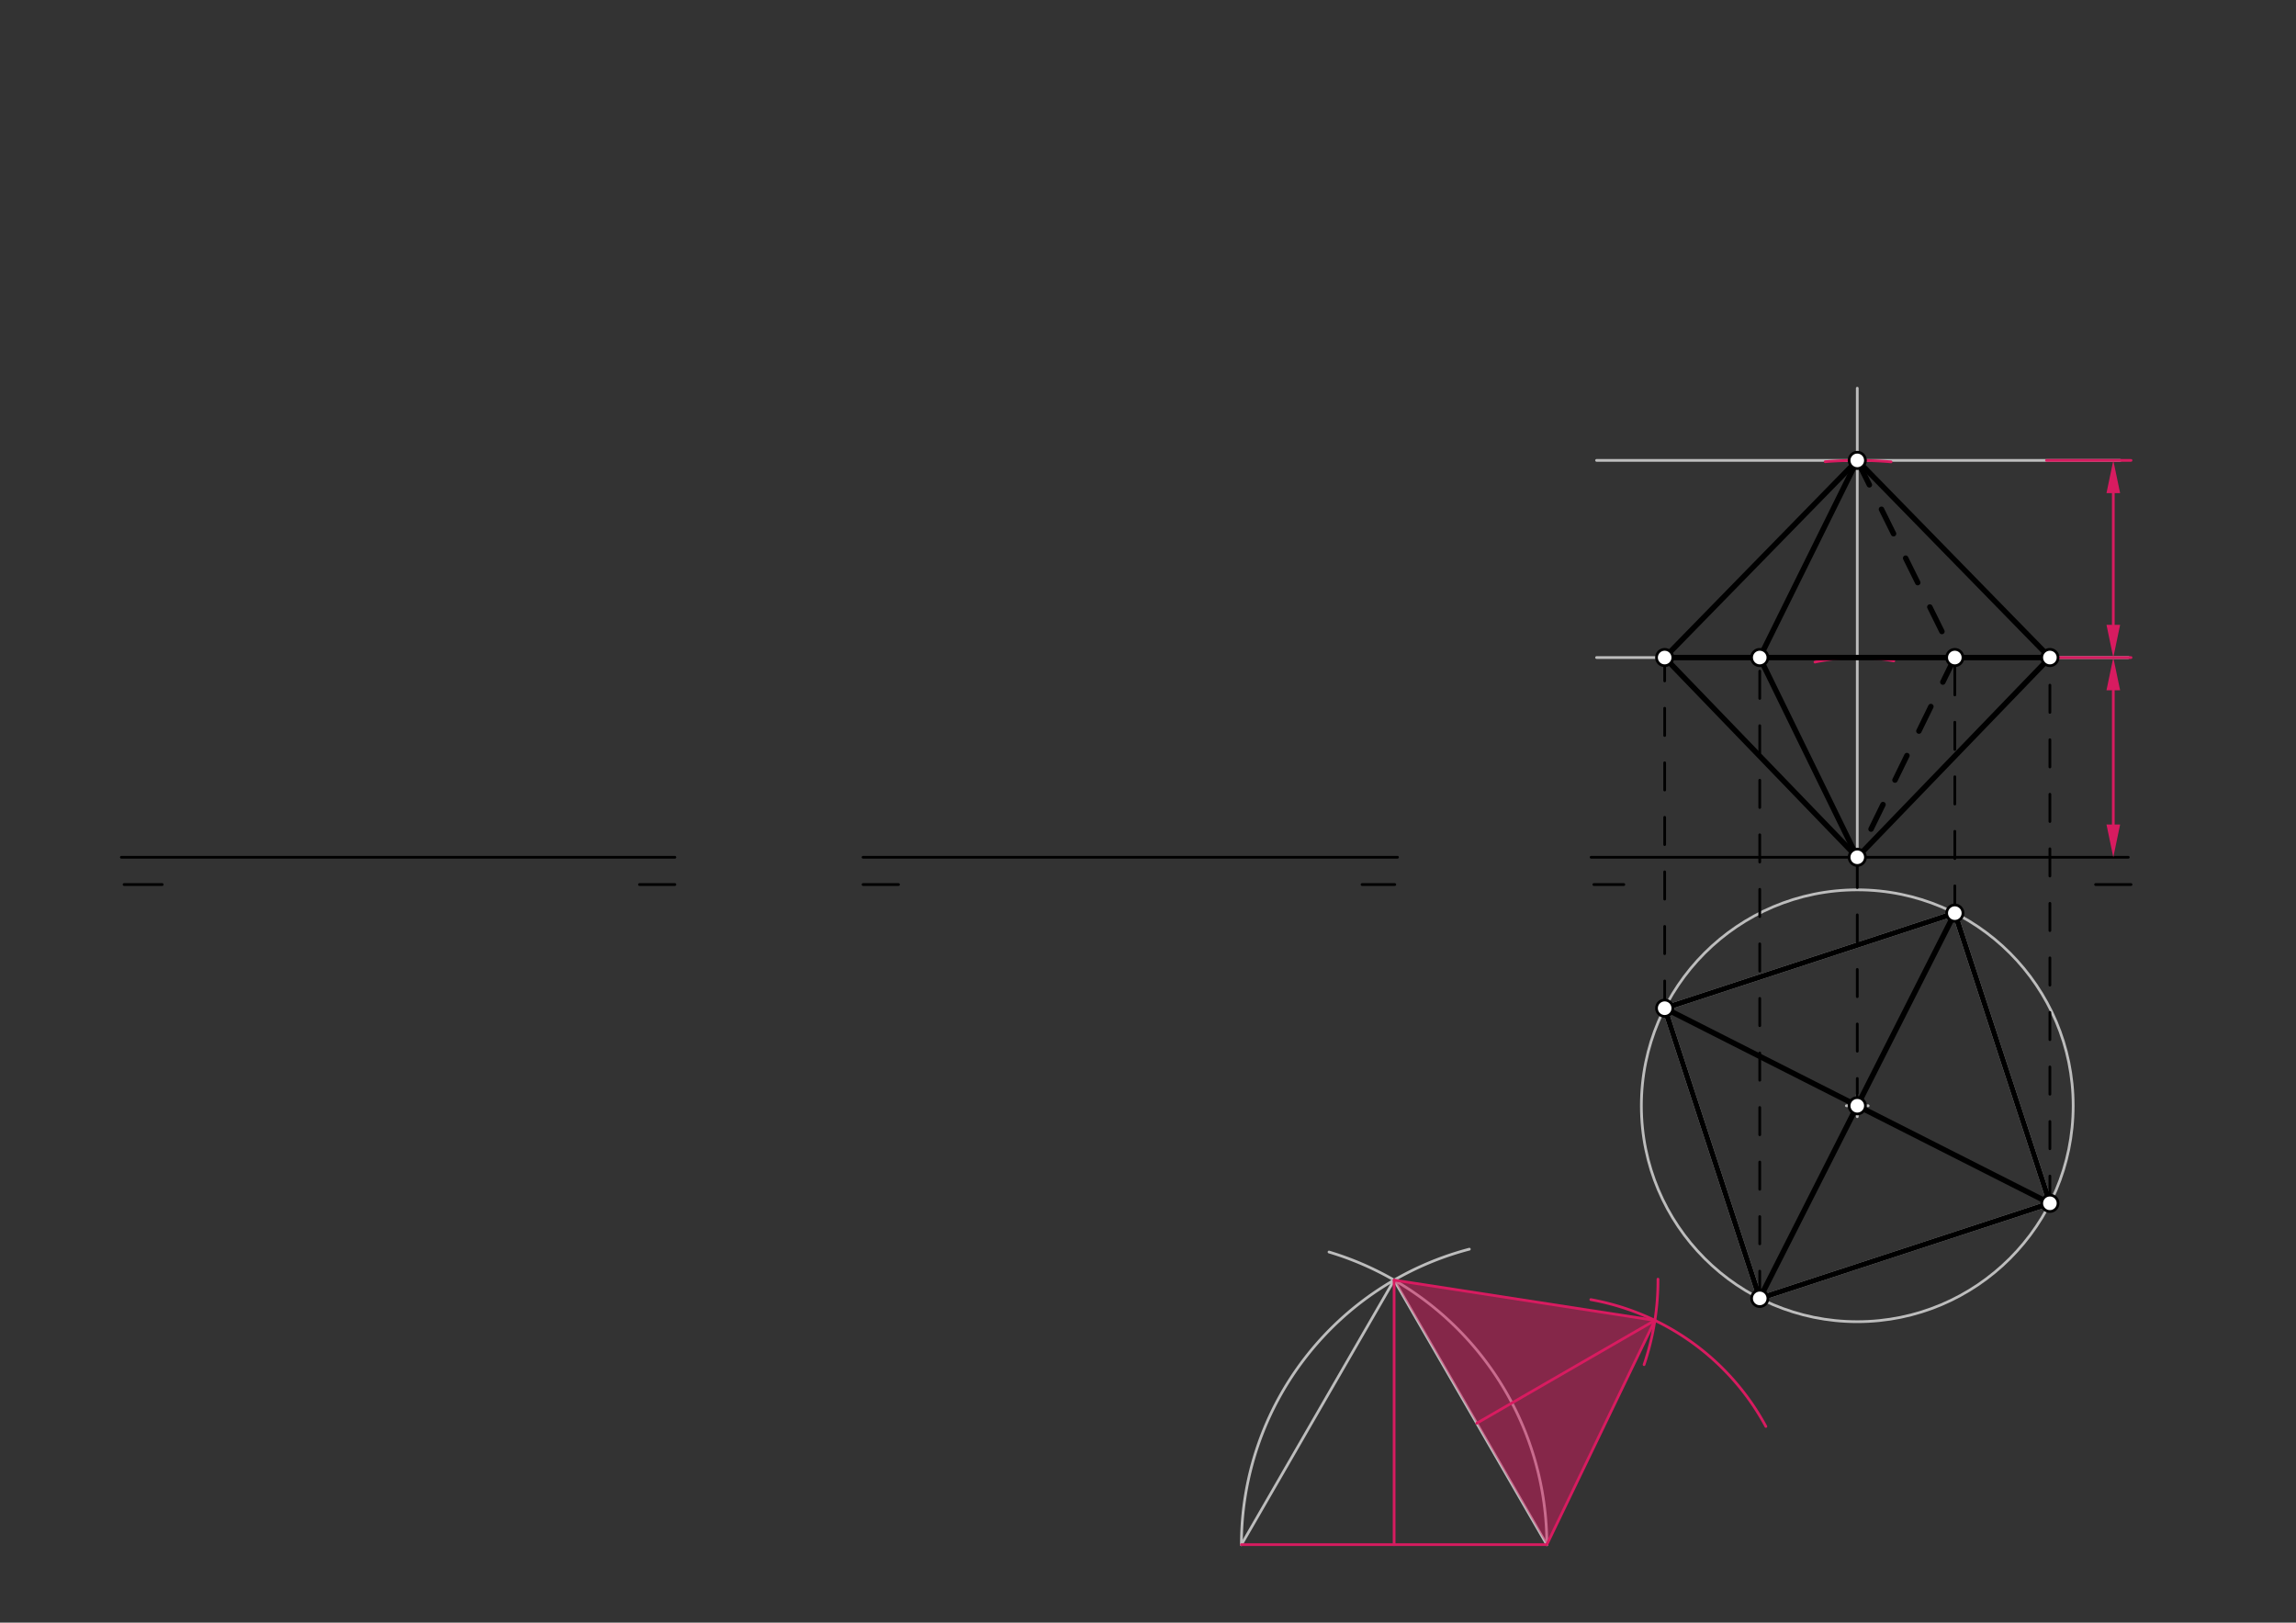 <svg xmlns="http://www.w3.org/2000/svg" class="svg--816" height="100%" preserveAspectRatio="xMidYMid meet" viewBox="0 0 842 595" width="100%"><rect x="0" y="0" width="842" height="595" fill="#333333" stroke="none"/><defs><marker id="marker-arrow" markerHeight="16" markerUnits="userSpaceOnUse" markerWidth="24" orient="auto-start-reverse" refX="24" refY="4" viewBox="0 0 24 8"><path d="M 0 0 L 24 4 L 0 8 z" stroke="inherit"></path></marker></defs><g class="aux-layer--949"><g class="element--733"><line stroke="#BDBDBD" stroke-dasharray="none" stroke-linecap="round" stroke-width="1" x1="681.109" x2="716.879" y1="405.463" y2="334.828"></line></g><g class="element--733"><g class="center--a87"><line x1="677.109" y1="405.463" x2="685.109" y2="405.463" stroke="#BDBDBD" stroke-width="1" stroke-linecap="round"></line><line x1="681.109" y1="401.463" x2="681.109" y2="409.463" stroke="#BDBDBD" stroke-width="1" stroke-linecap="round"></line><circle class="hit--87b" cx="681.109" cy="405.463" r="4" stroke="none" fill="transparent"></circle></g><circle cx="681.109" cy="405.463" fill="none" r="79.175" stroke="#BDBDBD" stroke-dasharray="none" stroke-width="1"></circle></g><g class="element--733"><line stroke="#BDBDBD" stroke-dasharray="none" stroke-linecap="round" stroke-width="1" x1="610.475" x2="751.744" y1="369.693" y2="441.232"></line></g><g class="element--733"><line stroke="#BDBDBD" stroke-dasharray="none" stroke-linecap="round" stroke-width="1" x1="681.109" x2="645.34" y1="405.462" y2="476.097"></line></g><g class="element--733"><line stroke="#BDBDBD" stroke-dasharray="none" stroke-linecap="round" stroke-width="2" x1="716.879" x2="610.475" y1="334.828" y2="369.693"></line></g><g class="element--733"><line stroke="#BDBDBD" stroke-dasharray="none" stroke-linecap="round" stroke-width="2" x1="610.475" x2="645.34" y1="369.693" y2="476.097"></line></g><g class="element--733"><line stroke="#BDBDBD" stroke-dasharray="none" stroke-linecap="round" stroke-width="2" x1="645.34" x2="751.744" y1="476.097" y2="441.232"></line></g><g class="element--733"><line stroke="#BDBDBD" stroke-dasharray="none" stroke-linecap="round" stroke-width="2" x1="751.744" x2="716.879" y1="441.232" y2="334.828"></line></g><g class="element--733"><path d="M 455.258 566.385 A 112 112 0 0 1 538.842 458.05" fill="none" stroke="#BDBDBD" stroke-dasharray="none" stroke-linecap="round" stroke-width="1"></path></g><g class="element--733"><path d="M 567.258 566.385 A 112 112 0 0 0 487.382 459.091" fill="none" stroke="#BDBDBD" stroke-dasharray="none" stroke-linecap="round" stroke-width="1"></path></g><g class="element--733"><line stroke="#BDBDBD" stroke-dasharray="none" stroke-linecap="round" stroke-width="1" x1="511.258" x2="455.258" y1="469.391" y2="566.385"></line></g><g class="element--733"><line stroke="#BDBDBD" stroke-dasharray="none" stroke-linecap="round" stroke-width="1" x1="511.258" x2="567.258" y1="469.391" y2="566.385"></line></g><g class="element--733"><line stroke="#BDBDBD" stroke-dasharray="none" stroke-linecap="round" stroke-width="1" x1="681.109" x2="681.109" y1="314.344" y2="142.344"></line></g><g class="element--733"><line stroke="#BDBDBD" stroke-dasharray="none" stroke-linecap="round" stroke-width="1" x1="585.5" x2="780.5" y1="241.109" y2="241.109"></line></g><g class="element--733"><line stroke="#BDBDBD" stroke-dasharray="none" stroke-linecap="round" stroke-width="1" x1="585.5" x2="777.5" y1="168.815" y2="168.815"></line></g></g><g class="main-layer--75a"><g class="element--733"><g fill="#D81B60" opacity="0.5"><path d="M 511.258 469.391 L 606.889 484.162 L 567.258 566.385 L 511.258 469.391 Z" stroke="none"></path></g></g><g class="element--733"><line stroke="#000000" stroke-dasharray="none" stroke-linecap="round" stroke-width="1" x1="44.5" x2="247.5" y1="314.344" y2="314.344"></line></g><g class="element--733"><line stroke="#000000" stroke-dasharray="none" stroke-linecap="round" stroke-width="1" x1="45.5" x2="59.5" y1="324.344" y2="324.344"></line></g><g class="element--733"><line stroke="#000000" stroke-dasharray="none" stroke-linecap="round" stroke-width="1" x1="247.5" x2="234.5" y1="324.344" y2="324.344"></line></g><g class="element--733"><line stroke="#000000" stroke-dasharray="none" stroke-linecap="round" stroke-width="1" x1="316.5" x2="512.5" y1="314.344" y2="314.344"></line></g><g class="element--733"><line stroke="#000000" stroke-dasharray="none" stroke-linecap="round" stroke-width="1" x1="316.5" x2="329.5" y1="324.344" y2="324.344"></line></g><g class="element--733"><line stroke="#000000" stroke-dasharray="none" stroke-linecap="round" stroke-width="1" x1="511.5" x2="499.5" y1="324.344" y2="324.344"></line></g><g class="element--733"><line stroke="#000000" stroke-dasharray="none" stroke-linecap="round" stroke-width="1" x1="583.5" x2="780.5" y1="314.344" y2="314.344"></line></g><g class="element--733"><line stroke="#000000" stroke-dasharray="none" stroke-linecap="round" stroke-width="1" x1="584.5" x2="595.5" y1="324.344" y2="324.344"></line></g><g class="element--733"><line stroke="#000000" stroke-dasharray="none" stroke-linecap="round" stroke-width="1" x1="781.5" x2="768.5" y1="324.344" y2="324.344"></line></g><g class="element--733"><line stroke="#000000" stroke-dasharray="10" stroke-linecap="round" stroke-width="1" x1="681.109" x2="681.109" y1="405.462" y2="314.344"></line></g><g class="element--733"><line stroke="#D81B60" stroke-dasharray="none" stroke-linecap="round" stroke-width="1" x1="610.475" x2="645.34" y1="369.693" y2="476.097"></line></g><g class="element--733"><line stroke="#D81B60" stroke-dasharray="none" stroke-linecap="round" stroke-width="1" x1="455.258" x2="567.258" y1="566.385" y2="566.385"></line></g><g class="element--733"><line stroke="#D81B60" stroke-dasharray="none" stroke-linecap="round" stroke-width="1" x1="511.258" x2="511.258" y1="469.391" y2="566.385"></line></g><g class="element--733"><path d="M 647.591 523.052 A 91.276 91.276 0 0 0 583.391 476.547" fill="none" stroke="#D81B60" stroke-dasharray="none" stroke-linecap="round" stroke-width="1"></path></g><g class="element--733"><path d="M 602.924 500.385 A 96.765 96.765 0 0 0 608.022 469.051" fill="none" stroke="#D81B60" stroke-dasharray="none" stroke-linecap="round" stroke-width="1"></path></g><g class="element--733"><line stroke="#D81B60" stroke-dasharray="none" stroke-linecap="round" stroke-width="1" x1="606.889" x2="567.258" y1="484.162" y2="566.385"></line></g><g class="element--733"><line stroke="#D81B60" stroke-dasharray="none" stroke-linecap="round" stroke-width="1" x1="606.889" x2="511.258" y1="484.162" y2="469.391"></line></g><g class="element--733"><line stroke="#D81B60" stroke-dasharray="none" stroke-linecap="round" stroke-width="1" x1="606.889" x2="541.562" y1="484.162" y2="521.879"></line></g><g class="element--733"><path d="M 694.5 242.344 A 73.235 73.235 0 0 0 665.593 242.772" fill="none" stroke="#D81B60" stroke-dasharray="none" stroke-linecap="round" stroke-width="1"></path></g><g class="element--733"><path d="M 693.5 169.344 A 145.528 145.528 0 0 0 669.333 169.293" fill="none" stroke="#D81B60" stroke-dasharray="none" stroke-linecap="round" stroke-width="1"></path></g><g class="element--733"><line stroke="#D81B60" stroke-dasharray="none" stroke-linecap="round" stroke-width="1" x1="748.5" x2="781.5" y1="241.109" y2="241.109"></line></g><g class="element--733"><line stroke="#D81B60" stroke-dasharray="none" stroke-linecap="round" stroke-width="1" x1="775" x2="775" y1="253.109" y2="302.344"></line><path d="M775,241.109 l12,2.5 l0,-5 z" fill="#D81B60" stroke="#D81B60" stroke-width="0" transform="rotate(90, 775, 241.109)"></path><path d="M775,314.344 l12,2.5 l0,-5 z" fill="#D81B60" stroke="#D81B60" stroke-width="0" transform="rotate(270, 775, 314.344)"></path></g><g class="element--733"><line stroke="#D81B60" stroke-dasharray="none" stroke-linecap="round" stroke-width="1" x1="781.5" x2="750.5" y1="168.815" y2="168.815"></line></g><g class="element--733"><line stroke="#D81B60" stroke-dasharray="none" stroke-linecap="round" stroke-width="1" x1="775" x2="775" y1="229.109" y2="180.815"></line><path d="M775,241.109 l12,2.5 l0,-5 z" fill="#D81B60" stroke="#D81B60" stroke-width="0" transform="rotate(270, 775, 241.109)"></path><path d="M775,168.815 l12,2.5 l0,-5 z" fill="#D81B60" stroke="#D81B60" stroke-width="0" transform="rotate(90, 775, 168.815)"></path></g><g class="element--733"><line stroke="#000000" stroke-dasharray="10" stroke-linecap="round" stroke-width="1" x1="716.879" x2="716.879" y1="334.828" y2="241.109"></line></g><g class="element--733"><line stroke="#000000" stroke-dasharray="10" stroke-linecap="round" stroke-width="1" x1="610.475" x2="610.475" y1="369.693" y2="241.109"></line></g><g class="element--733"><line stroke="#000000" stroke-dasharray="10" stroke-linecap="round" stroke-width="1" x1="645.34" x2="645.34" y1="476.097" y2="241.109"></line></g><g class="element--733"><line stroke="#000000" stroke-dasharray="10" stroke-linecap="round" stroke-width="1" x1="751.744" x2="751.744" y1="441.232" y2="241.109"></line></g><g class="element--733"><line stroke="#000000" stroke-dasharray="none" stroke-linecap="round" stroke-width="2" x1="681.109" x2="610.475" y1="314.344" y2="241.109"></line></g><g class="element--733"><line stroke="#000000" stroke-dasharray="none" stroke-linecap="round" stroke-width="2" x1="610.475" x2="681.109" y1="241.109" y2="168.815"></line></g><g class="element--733"><line stroke="#000000" stroke-dasharray="none" stroke-linecap="round" stroke-width="2" x1="681.109" x2="751.744" y1="168.815" y2="241.109"></line></g><g class="element--733"><line stroke="#000000" stroke-dasharray="none" stroke-linecap="round" stroke-width="2" x1="751.744" x2="681.109" y1="241.109" y2="314.344"></line></g><g class="element--733"><line stroke="#000000" stroke-dasharray="none" stroke-linecap="round" stroke-width="2" x1="681.109" x2="645.34" y1="168.815" y2="241.109"></line></g><g class="element--733"><line stroke="#000000" stroke-dasharray="none" stroke-linecap="round" stroke-width="2" x1="645.34" x2="681.109" y1="241.109" y2="314.344"></line></g><g class="element--733"><line stroke="#000000" stroke-dasharray="none" stroke-linecap="round" stroke-width="2" x1="610.475" x2="751.744" y1="241.109" y2="241.109"></line></g><g class="element--733"><line stroke="#000000" stroke-dasharray="10" stroke-linecap="round" stroke-width="2" x1="681.109" x2="716.879" y1="168.815" y2="241.109"></line></g><g class="element--733"><line stroke="#000000" stroke-dasharray="10" stroke-linecap="round" stroke-width="2" x1="716.879" x2="681.109" y1="241.109" y2="314.344"></line></g><g class="element--733"><line stroke="#000000" stroke-dasharray="none" stroke-linecap="round" stroke-width="2" x1="716.879" x2="610.475" y1="334.828" y2="369.693"></line></g><g class="element--733"><line stroke="#000000" stroke-dasharray="none" stroke-linecap="round" stroke-width="2" x1="610.475" x2="645.34" y1="369.693" y2="476.097"></line></g><g class="element--733"><line stroke="#000000" stroke-dasharray="none" stroke-linecap="round" stroke-width="2" x1="645.34" x2="751.744" y1="476.097" y2="441.232"></line></g><g class="element--733"><line stroke="#000000" stroke-dasharray="none" stroke-linecap="round" stroke-width="2" x1="751.744" x2="716.879" y1="441.232" y2="334.828"></line></g><g class="element--733"><line stroke="#000000" stroke-dasharray="none" stroke-linecap="round" stroke-width="2" x1="716.879" x2="645.34" y1="334.828" y2="476.097"></line></g><g class="element--733"><line stroke="#000000" stroke-dasharray="none" stroke-linecap="round" stroke-width="2" x1="610.475" x2="751.744" y1="369.693" y2="441.232"></line></g><g class="element--733"><circle cx="716.879" cy="334.828" r="3" stroke="#000000" stroke-width="1" fill="#ffffff"></circle>}</g><g class="element--733"><circle cx="681.109" cy="405.463" r="3" stroke="#000000" stroke-width="1" fill="#ffffff"></circle>}</g><g class="element--733"><circle cx="610.475" cy="369.693" r="3" stroke="#000000" stroke-width="1" fill="#ffffff"></circle>}</g><g class="element--733"><circle cx="645.34" cy="476.097" r="3" stroke="#000000" stroke-width="1" fill="#ffffff"></circle>}</g><g class="element--733"><circle cx="751.744" cy="441.232" r="3" stroke="#000000" stroke-width="1" fill="#ffffff"></circle>}</g><g class="element--733"><circle cx="681.109" cy="314.344" r="3" stroke="#000000" stroke-width="1" fill="#ffffff"></circle>}</g><g class="element--733"><circle cx="716.879" cy="241.109" r="3" stroke="#000000" stroke-width="1" fill="#ffffff"></circle>}</g><g class="element--733"><circle cx="610.475" cy="241.109" r="3" stroke="#000000" stroke-width="1" fill="#ffffff"></circle>}</g><g class="element--733"><circle cx="645.34" cy="241.109" r="3" stroke="#000000" stroke-width="1" fill="#ffffff"></circle>}</g><g class="element--733"><circle cx="751.744" cy="241.109" r="3" stroke="#000000" stroke-width="1" fill="#ffffff"></circle>}</g><g class="element--733"><circle cx="681.109" cy="168.815" r="3" stroke="#000000" stroke-width="1" fill="#ffffff"></circle>}</g></g><g class="snaps-layer--ac6"></g><g class="temp-layer--52d"></g></svg>
